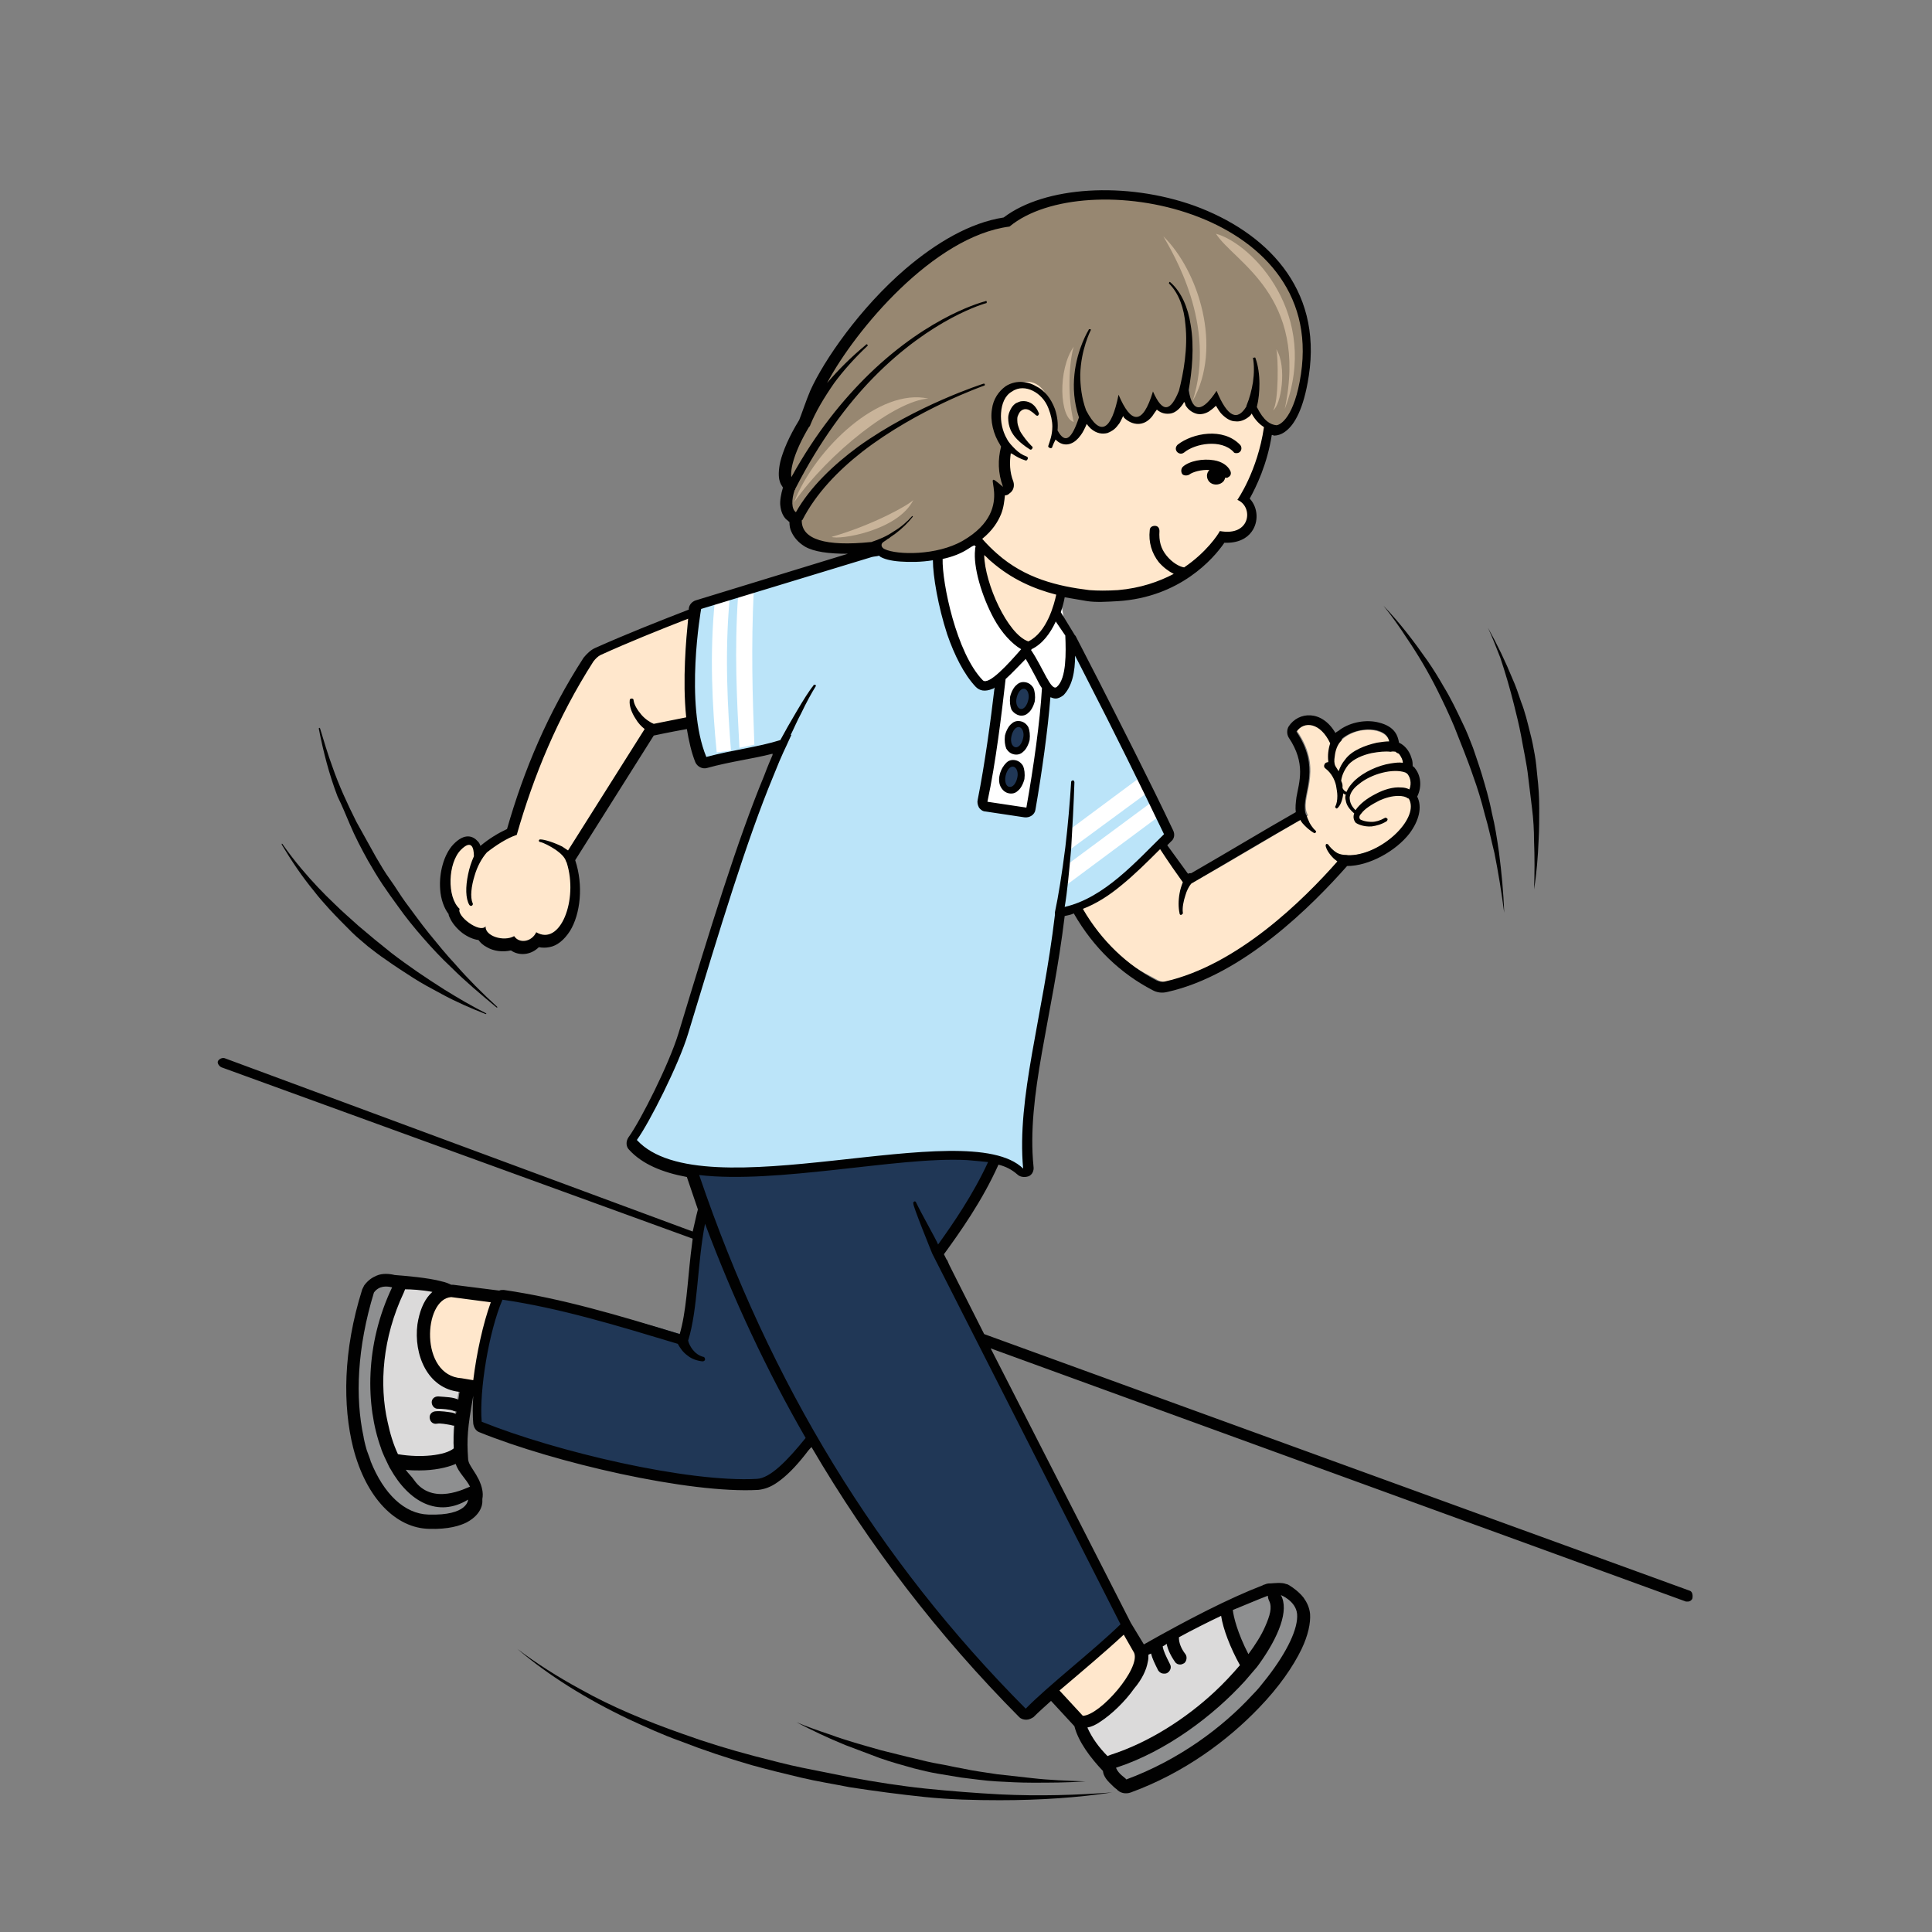 <?xml version="1.0" encoding="utf-8"?>
<!-- Generator: Adobe Illustrator 23.0.6, SVG Export Plug-In . SVG Version: 6.00 Build 0)  -->
<svg version="1.1" id="Layer_1" xmlns="http://www.w3.org/2000/svg" xmlns:xlink="http://www.w3.org/1999/xlink" x="0px" y="0px"
	 viewBox="0 0 297.6 297.6" style="enable-background:new 0 0 297.6 297.6;" xml:space="preserve">
<rect x="0" y="0" width="297.6" height="297.6" fill="#808080" stroke="none"/>
<style type="text/css">
	.st0{fill-rule:evenodd;clip-rule:evenodd;fill:#BBE4F9;}
	.st1{fill-rule:evenodd;clip-rule:evenodd;fill:#DBDADA;}
	.st2{fill-rule:evenodd;clip-rule:evenodd;fill:#203756;}
	.st3{fill-rule:evenodd;clip-rule:evenodd;fill:#978771;}
	.st4{fill-rule:evenodd;clip-rule:evenodd;fill:#FFFFFF;}
	.st5{fill-rule:evenodd;clip-rule:evenodd;fill:#8E8F90;}
	.st6{fill-rule:evenodd;clip-rule:evenodd;fill:#FFE7CC;}
	.st7{fill-rule:evenodd;clip-rule:evenodd;fill:#C9B49A;}
	.st8{fill-rule:evenodd;clip-rule:evenodd;fill:#010101;}
</style>
<g>
	<path class="st0" d="M120.7,114.3c-3.6,1.1-7.6,1.8-12.5,3.1c-3.4-8.2-1-24.3-1-24.3l27.4-8.7c4.9,2.7,12.2,0.4,12.2,0.4
		s0.2,0.6,4.2,1.4c0,0,1.6,12.5,7.5,13.1c2.1,0.2,4.1-5.1,4.1-5.1s4.1,6.8,6.1,10.8c3.2,6.2,7.9,15.9,11.4,23.2
		c-4.7,4.5-10,11.2-16.8,11.9c-1.9,16.5-6.3,29.4-5.2,40.6c-8.8-8.3-50.9,6.4-61.1-4.7c1.9-2.6,6.8-12.9,8.2-17.6
		c5-16.5,9-29.4,13.1-39.3C120.1,115.2,119.5,117,120.7,114.3z"/>
	<path class="st1" d="M71.3,210.9c-1.6,8.1-1.6,9.3-1.3,12.8c0.2,2.7,4.5,5.7,2.9,8.3c-1.7,2.8-11.1,5.1-15.3-3.4
		c-1.7-3.5-3.8-13.2-3.4-21.2c0.2-5.3,3.3-10.2,3.3-10.2s9.8-0.3,11.7,1.8L71.3,210.9z"/>
	<path class="st1" d="M175.9,254.3c7.3-4.2,14.7-8,20.3-10.1c3.4,0.4,5.8,3.7,3.6,8.6c-2.2,5-8.4,12.1-19.9,19.3
		c-0.4,0.2-2.7,1.5-3.1,1.7c-0.7,0.3-4.1,1.3-4.7,0.8c-2.4-2.1-5.4-6.5-5.7-9.4c0,0,3.7-0.7,7.4-5.2
		C174.9,258.9,176,254.3,175.9,254.3L175.9,254.3z"/>
	<path class="st2" d="M173.4,250.3L144.6,193c2.8-3.9,5.7-7.7,8.7-14.8c0,0-5.1-0.6-11.9-0.1c-9.2,0.7-21.4,2.5-27.9,2.5
		c-1.8,0-7-0.8-7-0.8c1.1,3.4,0.7,2.6,1.9,5.9c-2,7-1.2,14.6-3.3,19.9c-9.8-3-18.7-5.1-28-6.4c-2.1,4.9-4.1,15.5-3.7,20.3
		c11.4,4.6,32.1,10.1,43.2,9c2.2-0.2,6.3-3.1,8.6-7.2c9,15.8,20,29.9,32.9,42.9C161.5,260.8,169.3,254.3,173.4,250.3L173.4,250.3z"
		/>
	<path class="st3" d="M155.2,34c-12.6,1.6-26.2,18.9-29.4,26.4c-0.7,1.5-2.3,5.4-2.3,5.4c-3.8,5.9-2.9,9.1-1.4,8.7
		c-1.1,2.4-1.4,5.6,0.8,5.2c-1.2,4.3,5.2,5.2,12.4,3.8c-1.2,2.9,8.2,3.5,14.2,0c9-5.3,1.7-9.5,5.9-7.7c-0.9-2.5-1-5.1-0.2-7.3
		c-0.7-1.2-1.7-3.2-1.7-4.6c0-1.7,1.3-3.8,2.8-4.3l0.2,0.1l0.7-0.3l0.8-0.1l0.8,0.1c0.1,0,0.2,0.1,0.4,0.2c0.1,0,0.2,0.1,0.4,0.2
		h0.1c0.1,0,0.1,0.1,0.2,0.2c0.1,0,0.3,0.1,0.4,0.2c0.4,0.3,0.8,0.6,1.1,1.1c0.1,0.1,0.1,0.2,0.1,0.3c0.9,1.1,0.7,3.1,0.8,4.5
		c1.5,4,3.6,3.1,5-2.4c2.5,5.5,5.1,3.4,5.4-1.5c1.9,4.5,4.2,4.2,5.3-0.3c2,3.6,3.3,2.6,5.1-3.8c0.1,7.5,2.5,6.7,4.7,3.3
		c2,4.9,4,4.5,5.6,0.4c0.5,3.5,1.5,4.5,3.4,4.7c0.6,0.1,3.8-1.6,4.7-8.2C204.9,31,166.8,24.4,155.2,34L155.2,34z"/>
	<path class="st4" d="M164.1,97.75c-0.2-3.2-0.9-6-0.9-6s-0.4-3.7-6.2-7.7c-3.3-2.3-11.2,1-11.2,1c-1.7-1.8-0.37,15.12,4.83,20.32
		c0.5,0.5,2.08,0.48,3.58-1.12c-0.5,5.3-1.67,12.77-3.07,19.67l7.44,1.02c1.3-7.4,2.41-14.52,2.51-19.72c1,1.8,1.1,1.22,1.7,0.72
		C164.3,104.55,164.3,100.35,164.1,97.75L164.1,97.75z"/>
	<path class="st4" d="M116.1,91.1l-2.4,0.6c-0.6,8.5-0.2,16,0.2,23.5l2.3-0.5C115.9,107,115.7,99.5,116.1,91.1z"/>
	<path class="st4" d="M175.4,119.9l-10.5,7.8l-0.4,3.4l12.1-8.9L175.4,119.9z"/>
	<path class="st4" d="M112.4,92.2l-2.3,0.5c-0.8,8-0.4,16.1,0.3,23.2l2.2-0.3C112.1,109.5,111.6,100.6,112.4,92.2z"/>
	<path class="st4" d="M177.2,123.7l-13.1,9.7l-0.2,3.2l14.4-10.7L177.2,123.7z"/>
	<path class="st5" d="M195.6,244.2c-1.6,0.6-5.4,2.1-7.1,3.2c-0.3-0.2,0,3.6,3.2,8.7l-0.8,1.8c-4.9,5.9-12.1,11.5-20.5,14.2
		c0.4,1,2.9,3,3.1,3.3c9.1-3.4,17.2-10.2,21.8-15.7C201.6,254.7,202.3,243.6,195.6,244.2L195.6,244.2z"/>
	<path class="st5" d="M70.2,224.1c-1.9,1.8-6.3,2.5-10,0.6c-2.8-6.7-3-17.7,1.5-27.1c-0.8-0.2-4.2-1.6-5.4,1.5
		c-5.9,19,0.8,35.1,9,35.4c3.3,0.6,7.2-1.7,7.7-2.7C74,229.6,72.1,227,70.2,224.1z"/>
	<path class="st2" d="M157.87,105.61c-0.7-0.13-1.54,0.65-1.69,1.81c-0.14,1.17,0.14,2.07,0.84,2.2c0.7,0.13,1.54-0.65,1.69-1.81
		C158.99,106.78,158.57,105.74,157.87,105.61z"/>
	<path class="st2" d="M156.23,117.75c-0.73-0.13-1.61,0.66-1.75,1.85c-0.15,1.19,0.15,2.11,0.88,2.24s1.61-0.66,1.75-1.85
		C157.39,118.94,156.96,117.88,156.23,117.75z"/>
	<path class="st2" d="M157.25,111.57c-0.76-0.13-1.68,0.64-1.83,1.78c-0.15,1.15,0.15,2.04,0.92,2.17s1.68-0.64,1.83-1.78
		C158.32,112.59,158.01,111.7,157.25,111.57z"/>
	<path class="st6" d="M69.5,213l4,0.9c0,0,0.9-6.4,1.4-8.2c0.3-1.4,1.7-5.5,1.7-5.5l-7.7-1.5C64.6,199,63,212.6,69.5,213z"/>
	<path class="st6" d="M173.2,250.2l-11.5,10.4l5,4.7c3.8,0.2,10.2-8.3,9.2-10.7L173.2,250.2z"/>
	<path class="st6" d="M106.9,94.4c-8.3,2.7-7.5,2.7-15,6.1c-0.5,0.2-1.3,0.9-1.6,1.3c-5.5,8.6-9,17.1-11.6,26.2
		c-2.3,0.8-3.7,2.6-5.4,4.4c0.3-1.7-1.1-4-3.1-1.9c-2,2-2.2,7.8-0.2,9.6c-0.5,1.1,3.5,4.6,4.5,3.5c-0.1,1.5,3.1,2.3,4.6,1.4
		c0.8,1.2,3.3,0.9,4-0.6c3.9,2.3,7.4-6.5,4.9-12.3l12.6-19.9l5.9-1.3c0,0-0.5-6.4-0.5-8.5C106.1,100.4,106.9,94.4,106.9,94.4
		L106.9,94.4z"/>
	<path class="st6" d="M215.8,118.7c0.9-1-0.2-3.4-1.8-3.2c0.3-1.6-0.4-2.5-1.9-2.9c-2.6-0.7-6.1,0.8-6.6,3.4
		c-1.2-4.7-4.4-5.4-5.7-3.4c4.4,6.4,0.1,10.4,1.7,13c-5.7,3.3-11.3,6.7-18,10.5c-0.4,0.2-0.3-0.6-0.5-1c-1.4-2-4-5.3-4-5.3l-6.5,6.1
		l-6.1,3.3c3,6.7,6.6,9,12,11.8c0.4,0.2,0.9,0.3,1.3,0.2c11.8-2.6,22.5-13.8,27.4-19.5c5.2,0.7,12.6-6,9.7-9.2
		C218,120.9,217.2,118.8,215.8,118.7L215.8,118.7z"/>
	<path class="st6" d="M172.1,91.9c11-1.5,15.8-8.1,16.3-9.1c4.8,0.9,6-4.7,3.4-5.7c0,0,2.3-4,3.6-10.8c0.1-0.5-0.7-0.9-1.3-1.6
		c-0.7-0.7-1.2-1.7-1.2-1.7l-3,1.5l-2.6-2.9c0,0-1.7,2.6-2.9,2c-0.8-0.4-1.8-2.2-1.8-3.6c0-1.1-1.7,3.2-2.6,3.6
		c-0.8,0.3-2.1-3-2.4-2c-2.2,7.3-5.1,1-5.1,1s-0.1,3.5-2.1,3.9c-1.8,0.4-3.3-1.7-3.3-1.7s-1.5,3.2-2.6,3.3c-1.9,0.3-1.9-1.3-1.9-1.3
		s-0.3-11.7-7.6-6.8c-3.6,2.4-0.1,8.8-0.1,8.8s-0.4,2.7-0.3,3.6c0.1,0.7,0.8,2.9,0.8,2.9l-1.5-0.1c0,0,0.4,1.3-0.7,4.1
		c-0.7,1.8-2.7,3.6-2.7,3.6c0.1,9.2,4.5,15.5,7.9,16.6c3.5-1.8,5.1-8.4,5.1-8.4S167.9,92.5,172.1,91.9L172.1,91.9z"/>
	<g>
		<path class="st7" d="M187.3,36c2.8,4.4,14.3,9.5,10.6,27C203.4,48.6,193,37.6,187.3,36z"/>
		<path class="st7" d="M122.3,77.4c5.4-7.7,15.6-15.7,20.7-16C135.5,59.7,125.6,69,122.3,77.4z"/>
		<path class="st7" d="M196.1,63.2c1.2-0.7,2.2-6.7,0.5-9.4C196.9,54.9,197,61.9,196.1,63.2z"/>
		<path class="st7" d="M165.4,65c-1.2-4.7-0.5-10.2,0-11.6C162.9,56.9,163.2,64.4,165.4,65z"/>
		<path class="st7" d="M183.7,61.8c4.7-8.3,0.9-20.1-4.5-25.4C180.6,38.9,187.5,50,183.7,61.8z"/>
		<path class="st7" d="M140.7,77c-0.6,0.7-6,3.8-12.6,5.7C129.2,83.2,138.3,81.8,140.7,77z"/>
	</g>
	<g>
		<path class="st8" d="M53.9,127c0.8,1.9,1.8,3.8,2.8,5.6c0.7,1.2,1.4,2.4,2.2,3.6s1.6,2.3,2.4,3.4c1.2,1.7,2.5,3.3,3.9,4.9
			s2.8,3.1,4.3,4.5c2.2,2.2,4.6,4.2,7,6.2h0.1v-0.1c-2.3-2.1-4.5-4.3-6.5-6.6c-1.4-1.5-2.7-3.1-4-4.7s-2.5-3.3-3.7-4.9
			c-0.8-1.1-1.5-2.3-2.3-3.4s-1.5-2.3-2.2-3.5c-1-1.8-2-3.6-3-5.4c-1.4-2.8-2.7-5.6-3.7-8.5c-0.7-1.9-1.3-3.9-1.9-5.9l-0.1-0.1
			l-0.1,0.1c0.7,3.6,1.6,7.1,2.9,10.5C52.7,124.1,53.3,125.6,53.9,127z"/>
		<path class="st8" d="M50.7,140c1.1,1.2,2.3,2.4,3.5,3.6c0.8,0.8,1.7,1.5,2.5,2.2c0.9,0.7,1.8,1.4,2.7,2c1.4,1,2.8,1.9,4.2,2.8
			c1.4,0.9,2.9,1.7,4.4,2.5c2.2,1.2,4.5,2.2,6.8,3.1h0.1v-0.1c-2.2-1.1-4.4-2.4-6.5-3.7c-1.4-0.9-2.8-1.8-4.1-2.7s-2.7-1.9-4-2.9
			c-0.9-0.7-1.7-1.4-2.6-2.1c-0.8-0.7-1.7-1.4-2.5-2.1c-1.2-1.1-2.5-2.2-3.6-3.3c-1.8-1.7-3.5-3.5-5.1-5.4c-1.1-1.3-2.1-2.6-3-3.9
			c0,0-0.1-0.1-0.1,0v0.1c1.5,2.5,3.1,4.9,5,7.2C49,138.1,49.8,139,50.7,140L50.7,140z"/>
		<path class="st8" d="M221.4,106.3c0.9,1.8,1.8,3.7,2.6,5.6c0.5,1.3,1,2.5,1.5,3.8s1,2.6,1.4,3.8c0.7,1.9,1.3,3.9,1.8,5.9
			c0.6,2,1,4,1.5,6c0.6,3,1.1,6.1,1.5,9.2c-0.1-3.1-0.4-6.2-0.8-9.3c-0.3-2.1-0.6-4.1-1.1-6.1c-0.4-2.1-1-4.1-1.6-6.1
			c-0.4-1.3-0.9-2.7-1.3-3.9c-0.5-1.3-1-2.6-1.6-3.8c-0.9-1.9-1.8-3.8-2.9-5.6c-0.8-1.4-1.6-2.7-2.5-4c-2.1-3-4.3-5.9-6.8-8.5
			c1.3,1.6,2.5,3.3,3.6,5C218.4,100.8,220,103.5,221.4,106.3L221.4,106.3z"/>
		<path class="st8" d="M233.2,108.5c0.4,1.6,0.8,3.2,1.1,4.8c0.2,1.1,0.4,2.2,0.6,3.2c0.2,1.1,0.4,2.2,0.5,3.2
			c0.2,1.6,0.4,3.3,0.6,4.9s0.3,3.3,0.3,4.9c0.1,2.5,0.1,5,0,7.5c0.4-2.5,0.6-5,0.7-7.5c0.1-1.7,0.1-3.3,0.1-5s-0.1-3.3-0.3-5
			c-0.1-1.1-0.2-2.2-0.4-3.3s-0.4-2.2-0.7-3.3c-0.4-1.6-0.8-3.3-1.4-4.8c-0.4-1.2-0.8-2.4-1.3-3.5c-1.1-2.7-2.4-5.4-3.8-7.9
			c0.7,1.5,1.3,3.1,1.9,4.6C231.9,103.7,232.6,106.1,233.2,108.5L233.2,108.5z"/>
		<path class="st8" d="M135.5,270.8c1.7,0.6,3.5,1.1,5.3,1.6c1.2,0.3,2.4,0.6,3.6,0.8l3.6,0.6c1.8,0.2,3.6,0.5,5.5,0.6
			c1.8,0.1,3.6,0.2,5.5,0.2c2.6,0,5.4,0,8.2-0.2c-2.9-0.1-5.6-0.2-8.2-0.5c-1.9-0.2-3.7-0.4-5.4-0.6c-1.9-0.3-3.6-0.5-5.4-0.9
			c-1.2-0.2-2.4-0.5-3.6-0.7s-2.4-0.5-3.6-0.8c-1.8-0.4-3.6-0.9-5.3-1.3c-2.8-0.8-5.4-1.5-7.8-2.4c-1.8-0.6-3.5-1.2-5.2-1.9
			c2.3,1.2,4.8,2.4,7.5,3.5C132,269.5,133.7,270.1,135.5,270.8L135.5,270.8z"/>
		<path class="st8" d="M154,276.4c-3.7-0.2-7.6-0.5-11.5-0.9c-3.8-0.4-7.6-1-11.4-1.7c-2.5-0.5-5-1-7.5-1.5s-5-1.2-7.4-1.8
			c-3.8-1-7.4-2.1-11-3.4c-5.7-2-11-4.2-15.8-6.9c-3.5-1.9-6.8-4-9.7-6.2c4.8,4.1,10.6,7.7,17.1,10.8c2.6,1.2,5.2,2.4,8,3.4
			c3.6,1.4,7.2,2.6,11,3.7c2.5,0.7,5,1.3,7.5,1.9s5.1,1,7.6,1.5c3.9,0.6,7.7,1.1,11.5,1.5c3.9,0.4,7.8,0.5,11.6,0.5
			c6.2,0,12.1-0.4,17.3-1.2C166,276.5,160.2,276.7,154,276.4L154,276.4z"/>
		<path class="st8" d="M260.2,245l-108.6-39.5c-3.2-6.3-5.4-10.7-5.4-10.7c-0.1-0.2-0.2-0.5-0.3-0.7l-0.1-0.1l-0.4-0.8
			c2.4-3.3,5.9-8.2,8.4-13.8c1.2,0.3,2.1,0.8,2.9,1.5c0.4,0.4,1.1,0.5,1.7,0.3s0.9-0.9,0.8-1.5c-1.1-10.9,2.9-22.8,4.8-38.6
			c0.5-0.1,1-0.2,1.4-0.4c3.1,5.4,7.3,9.3,12.1,11.8c0.7,0.4,1.5,0.5,2.3,0.3c11.7-2.6,22.4-13.4,27.7-19.4c3.4,0,7.5-2.3,9.6-5
			c1.5-2,2-4.1,1.2-5.7c0.8-1.6,0.5-3.3-0.3-4.3c-0.1-0.2-0.3-0.3-0.4-0.4c0-0.4,0-0.8-0.2-1.3c-0.3-1-1-1.9-1.9-2.3
			c-0.1-0.6-0.3-1.2-0.6-1.6c-0.5-0.7-1.3-1.2-2.5-1.5c-1.9-0.5-4.3-0.1-6,1.1c-0.2,0.2-0.5,0.3-0.7,0.5c-2.1-3.6-5.7-3.3-7.2-1
			c-0.3,0.5-0.3,1.2,0,1.7c2.7,4,1.6,6.9,1.2,9.2c-0.1,0.8-0.2,1.6-0.1,2.3c-5.1,2.9-10.2,6-16.1,9.4c-0.2,0-0.4,0-0.5,0.1l-3.2-4.4
			c0.2-0.2,0.4-0.4,0.6-0.6c0.5-0.4,0.6-1.1,0.3-1.7c-3.5-7.4-8.3-16.8-11.5-23.1c-2.1-4.1-3.5-6.8-3.5-6.8s0-0.1-0.1-0.1l-2.2-3.6
			c0.3-0.9,0.5-1.7,0.6-2.3c1.2,0.2,2.4,0.4,3.5,0.6c1.4,0.2,2.9,0.1,4.7,0c9.5-0.6,14.7-6.5,16.4-9c2.1,0.1,3.5-0.7,4.2-1.7
			c1.1-1.5,1-3.7-0.3-5.1c1-1.8,2.7-5.3,3.4-9.8c0.1,0,0.2,0,0.3,0.1c0.4,0,1.2-0.1,2-0.8c1.1-0.9,2.6-3.1,3.4-8.4
			c2.1-13.6-6.7-22.2-17.6-26.2c-10.6-3.8-23.1-3-29.4,1.8c-5.2,0.8-10.4,3.9-15.1,7.9c-7,6-12.6,14.1-14.7,18.8
			c-0.6,1.4-1.4,3.8-1.7,4.5c-1.6,2.6-2.5,4.8-2.9,6.4c-0.3,1.3-0.3,2.4-0.1,3c0.1,0.4,0.3,0.7,0.5,1c-0.3,1-0.5,2.1-0.4,2.8
			c0.1,0.9,0.4,1.6,0.9,2.1c0.2,0.1,0.3,0.3,0.5,0.4c0,0.6,0.1,1.1,0.3,1.5c0.4,0.9,1.1,1.7,2.1,2.3c1.4,0.8,3.6,1.1,6.6,1.1
			l-23.5,7.2c-0.5,0.2-0.9,0.6-1,1.2v0.2c-4.9,1.9-9.7,3.8-14.4,5.9c-0.7,0.3-1.3,0.9-1.8,1.5c-5.5,8.5-9.2,17.3-11.8,26.4
			c-1.3,0.6-2.8,1.5-4.1,2.6c-0.1-0.3-0.2-0.5-0.4-0.7c-0.7-0.8-2-1.4-3.8,0.5c-1.4,1.5-2.2,4.3-2,6.9c0.1,1.5,0.6,2.9,1.3,3.8
			c0,0.2,0.1,0.4,0.2,0.6c0.3,0.7,1,1.6,1.9,2.3c0.8,0.6,1.7,1,2.5,1.1c0.3,0.4,0.7,0.8,1.3,1.1c1,0.6,2.4,0.8,3.7,0.5
			c1.3,0.9,3.1,0.7,4.3-0.5c0.5,0.1,1.1,0.1,1.6,0c1.2-0.2,2.3-1.1,3.2-2.5c1.6-2.6,2.1-7,0.8-10.9l12.1-19.2c0,0,2.3-0.5,5.1-1
			c0.3,1.8,0.7,3.6,1.3,5.1c0.3,0.7,1.1,1.1,1.8,0.9c3.6-1,7-1.4,10.1-2.2v0.1v0.1c-0.3,0.7-0.7,1.6-1.3,3.2
			c-4.1,9.9-8.2,23.2-13.2,39.7c-1.4,4.6-5.8,13.4-7.7,16c-0.4,0.6-0.4,1.4,0.1,1.9c2,2.2,5.1,3.5,8.9,4.2c0.6,1.7,1.1,3.3,1.7,5
			c-0.3,1.1-0.5,2.2-0.8,3.4L34.6,163c-0.4-0.1-0.8,0.1-1,0.4s0.1,0.8,0.5,1l72.6,26.4c-0.1,0.8-0.2,1.6-0.3,2.4
			c-0.5,4.4-0.7,8.9-1.7,12.3c-9.4-2.9-18.2-5.5-27.1-6.8c-0.3,0-0.5,0-0.7,0.1l-7.1-0.9c-0.1,0-0.2,0-0.3,0
			c-0.4-0.2-0.9-0.4-1.4-0.5c-2.1-0.6-6-0.9-7.3-1c-0.8-0.2-1.9-0.3-2.8,0.1c-0.7,0.3-1.3,0.7-1.9,1.5c-0.1,0.2-0.2,0.4-0.3,0.6
			c-3,9.5-3,18-1.4,24.4c2,7.8,6.6,12.4,11.7,12.5c3,0.1,4.8-0.5,5.8-1c2.6-1.4,2.4-3.3,2.4-3.3c0-0.1,0-0.2,0-0.3
			c0.2-1-0.1-2-0.5-2.9c-0.3-0.6-0.6-1.1-1-1.7c-0.3-0.5-0.7-1-0.7-1.7c-0.2-2.9-0.1-4.6,0.8-9.6c-0.1,1.6-0.1,3.1,0,4.3
			c0.1,0.6,0.4,1.1,0.9,1.3c11.6,4.7,32.3,9.5,43,8.9c0.9-0.1,1.9-0.4,3-1.2c1.3-0.9,2.7-2.3,4.2-4.2c0.3-0.4,0.6-0.8,1-1.2
			c8.9,15.2,19.5,29,32,41.6c0.3,0.3,0.7,0.4,1.1,0.4s0.8-0.2,1.1-0.4c0.8-0.8,1.7-1.6,2.7-2.5l3.6,3.9c0.6,2.4,2.5,4.9,4.4,6.9
			c0,0.2,0.1,0.4,0.1,0.5c0.2,0.5,0.5,0.9,0.9,1.3s0.9,0.9,1.1,1c0.5,0.6,1.4,0.8,2.2,0.5c8.2-3,14.9-8,19.7-13
			c3.1-3.2,5.3-6.4,6.6-9.1c1-2.1,1.4-4,1.3-5.4c-0.1-1-0.5-1.8-1-2.5c-0.7-0.9-1.7-1.6-2.2-1.9c-0.3-0.2-0.5-0.2-0.5-0.2
			c-0.6-0.3-2.2-0.1-2.3-0.1c-0.3,0-0.5,0-0.8,0.1c-0.2,0.1-0.4,0.1-0.5,0.2c-5.2,2-11.6,5.3-18.3,9.1l-2-3.3
			c0,0-13.3-26.1-21.6-42.3l107.1,39h0.3c0.3,0,0.6-0.2,0.7-0.5C260.8,245.5,260.6,245.1,260.2,245L260.2,245z M105.7,110.5l-5,1
			c-0.5-0.2-1.3-0.7-1.9-1.4s-1.1-1.5-1.2-2.2c0-0.2-0.1-0.3-0.3-0.3s-0.3,0.1-0.3,0.3c-0.1,0.8,0.3,1.9,0.9,2.8
			c0.4,0.7,0.9,1.2,1.4,1.6L87.5,131c-0.3-0.2-0.6-0.4-0.9-0.6c-1.2-0.6-2.7-1.1-3.4-1.1c-0.1,0-0.2,0.1-0.2,0.2s0.1,0.2,0.2,0.2
			c0.5,0.1,1.5,0.6,2.4,1.2c0.7,0.5,1.4,1.1,1.6,1.8c0,0.1,0.1,0.1,0.1,0.2c1.8,5.7-1,12.9-4.7,10.7c-0.7,1.5-2.6,1.8-3.4,0.6
			c-1.6,0.9-4.5,0-4.4-1.5c-0.9,1.1-4.5-1.6-4-2.7c-2-1.8-1.8-7.1,0.2-9.1c1.6-1.6,2-0.4,2,1c-0.4,0.9-0.7,1.8-0.9,2.8
			c-0.4,1.9-0.4,3.7,0.2,4.7c0.1,0.1,0.2,0.2,0.4,0.1c0.1-0.1,0.2-0.2,0.1-0.4c-0.4-0.9-0.2-2.6,0.3-4.2c0.4-1.4,1.1-2.7,1.9-3.6
			c1.4-1.1,3.1-2.2,4.6-2.7c2.6-9.1,6.3-18.1,11.8-26.7c0.3-0.4,0.7-0.8,1.1-1c4.4-2,8.9-3.8,13.5-5.6
			C105.7,98.4,105.1,104.7,105.7,110.5L105.7,110.5z M216.7,119.1c0.5,0.5,0.8,1.5,0.4,2.5c-0.4-0.2-0.8-0.3-1.3-0.3
			c-1.2-0.1-2.6,0.3-3.9,1c-1.4,0.7-2.5,1.6-3.1,2.5c-0.7-0.7-0.9-1.3-0.9-2c0.1-0.7,0.6-1.4,1.4-2c1.9-1.6,5.3-2.5,7.2-1.8
			C216.6,119.1,216.6,119.1,216.7,119.1L216.7,119.1z M215,115.8c0.1,0.2,0.3,0.2,0.5,0.3c0.3,0.4,0.6,0.9,0.6,1.4
			c-0.6-0.1-1.2,0-1.9,0.1c-1.9,0.3-4.1,1.3-5.5,2.6c-0.6,0.6-1,1.1-1.3,1.8c-0.1-0.1-0.2-0.1-0.3-0.2s-0.2-0.2-0.3-0.4
			c0-0.1,0-0.3,0-0.4c0-0.2-0.1-0.5-0.2-0.7v-0.1c0.1-0.7,0.4-1.5,1.1-2.4c0.8-0.9,2.2-1.5,3.6-1.8c1.1-0.2,2.1-0.3,2.9-0.2
			C214.6,115.7,214.9,115.8,215,115.8L215,115.8z M205.6,116.5c0.1-0.9,0.4-1.8,1-2.4c0.1-0.1,0.1-0.2,0.1-0.3
			c1.4-1.2,3.6-1.7,5.4-1.3c1.1,0.3,1.7,0.8,1.9,1.7c-0.6,0-1.2,0.1-1.9,0.2c-1.8,0.4-3.9,1.2-4.9,2.6c-0.5,0.6-0.8,1.2-1,1.8
			c-0.2-0.3-0.3-0.5-0.5-0.8C205.5,117.6,205.5,117.1,205.6,116.5L205.6,116.5z M182.2,135.9c-0.2,0.5-0.4,1.1-0.5,1.7
			c-0.2,1.1-0.2,2.2,0,3.1c0,0.2,0.2,0.3,0.3,0.2s0.3-0.2,0.2-0.3c-0.1-0.8,0.1-1.8,0.4-2.7c0.2-0.7,0.5-1.3,0.9-1.8
			c6.2-3.6,11.5-6.8,16.8-9.8c0.2,0.4,0.5,0.7,0.7,0.9c0.8,0.8,1.4,1.1,1.4,1.1c0.1,0.1,0.2,0,0.3-0.1s0-0.2-0.1-0.3
			c0,0-0.4-0.3-0.9-1.2c-0.1-0.3-0.3-0.6-0.4-1s0-0.1-0.1-0.1c-0.1-0.3-0.2-0.6-0.2-1c0,0,0,0,0-0.1c-0.2-2.6,2.4-6.3-1.3-11.8
			c1.2-1.7,3.7-1.4,5.2,1.8c-0.3,0.9-0.4,1.9-0.3,2.7v0.2c-0.2,0-0.4,0.1-0.5,0.2c-0.2,0.3-0.2,0.6,0.1,0.8c0.9,0.7,1.4,1.7,1.6,2.6
			c0.1,0.6,0.2,1.1,0.2,1.6c0,0.7-0.1,1.2-0.3,1.6c-0.1,0.1,0,0.2,0.1,0.3s0.2,0,0.3-0.1c0.4-0.4,0.7-1.2,0.8-2.1v-0.1
			c0.1,0.1,0.3,0.2,0.4,0.2c-0.1,0.3-0.1,0.6,0,0.9c0.1,0.7,0.5,1.3,1.3,2c-0.2,0.5-0.1,1,0.2,1.4c0.2,0.2,1.2,0.7,2.5,0.6
			c0.7-0.1,1.5-0.3,2.3-0.8c0.1-0.1,0.2-0.3,0.1-0.4s-0.3-0.2-0.4-0.1c-0.7,0.4-1.4,0.6-2,0.6c-1,0-1.7-0.3-1.8-0.4
			c-0.2-0.3-0.1-0.6,0.2-0.9c0.5-0.7,1.6-1.4,2.8-2c0.9-0.4,1.9-0.7,2.9-0.7c0.6,0,1.1,0.1,1.5,0.4h0.1c1.7,2.9-3.7,8.2-8.5,8.7
			c-0.2,0-0.7,0.1-1.1,0c-0.5,0-1-0.1-1.4-0.3c-0.7-0.4-1.2-1-1.4-1.3c-0.1-0.1-0.2-0.1-0.3-0.1c-0.1,0.1-0.1,0.2-0.1,0.3
			c0.1,0.5,0.5,1.2,1.2,1.9c0.2,0.2,0.4,0.3,0.6,0.5c-5.2,5.9-15.4,16-26.6,18.5c-0.4,0.1-0.9,0-1.3-0.2c-4.4-2.3-8.4-6-11.3-11
			c2.1-0.8,4.1-2.1,5.9-3.6c2.1-1.7,4.1-3.7,6-5.6C180,132.8,181.4,134.8,182.2,135.9L182.2,135.9z M164.1,97.9
			c0.1,2.6,0.2,6.6-1.3,7.9c-0.9,0.8-2.1-2.9-4-5.7c0.1,0,0.1,0,0.1-0.1c1.7-0.8,2.9-2.5,3.7-4.2v-0.1L164.1,97.9z M153.1,95.3
			c1.2,2.2,2.8,3.9,4.2,4.7c-2,2.3-5,5.6-5.9,4.8c-4.1-4.2-6.3-15.1-6.2-18.7c1.4-0.3,2.8-0.8,4-1.6c0.3-0.2,0.6-0.4,0.9-0.5
			l0.2,0.2c-0.1,0.2-0.1,0.3-0.1,0.5C149.9,87.3,151.2,91.8,153.1,95.3L153.1,95.3z M151.6,85.5c0.4,0.3,0.7,0.7,1.1,1
			c3.1,2.7,6.5,4.2,10,5.1c-0.3,1.4-1.4,5.8-4.3,7.2C155.2,97.7,151.7,89.9,151.6,85.5z M154.9,104.6c1-0.9,2.1-2.1,3.1-3.1
			c0.6,1,1.1,2,1.6,2.9c0.3,0.6,0.6,1.2,0.9,1.6c-0.3,5.2-1.3,12.2-2.4,18.4l-6-0.9C153.4,117.4,154.3,109.9,154.9,104.6
			L154.9,104.6z M190.6,77c2.5,1,2.1,5.7-2.7,4.8c-0.3,0.6-2.1,3.3-5.5,5.6c-0.7-0.1-1.8-0.7-2.7-1.8s-1.2-2.3-1.1-3.8
			c0-0.4-0.2-0.8-0.7-0.8c-0.4,0-0.8,0.2-0.8,0.7c-0.2,1.8,0.3,3.5,1.4,4.9c0.7,0.8,1.5,1.4,2.3,1.8c-2.3,1.2-5.1,2.2-8.6,2.5
			c-1.7,0.1-3.1,0.1-4.4,0c-4.9-0.6-9.9-1.8-14.2-5.6c-0.8-0.7-1.6-1.5-2.3-2.3c1.6-1.3,2.4-2.6,2.9-3.8c0.4-1,0.5-2,0.6-2.9
			c0.3,0,0.5-0.1,0.7-0.3c0.6-0.4,0.8-1.1,0.6-1.8c-0.6-1.5-0.6-3-0.4-4.4c0.1,0.1,0.1,0.1,0.2,0.1c0.6,0.4,1.3,0.8,2,1
			c0.2,0.1,0.3,0,0.4-0.2s0-0.3-0.2-0.4c-0.6-0.2-1.2-0.6-1.7-1.1s-1-1-1.3-1.6c-0.7-1.2-1-2.7-0.9-4c0.1-1.4,0.6-2.7,1.7-3.3
			c1-0.7,2.2-0.6,3.2-0.1s1.9,1.4,2.4,2.7c0.4,1,0.6,2,0.6,2.8c0,1.3-0.4,2.3-0.6,2.9c-0.1,0.2,0,0.3,0.2,0.4s0.4,0,0.4-0.2
			c0.1-0.3,0.3-0.7,0.5-1.1c0.1,0.1,0.2,0.2,0.2,0.2c0.7,0.6,1.5,0.7,2.2,0.4c0.5-0.2,1-0.6,1.5-1.3c0.3-0.4,0.6-1,0.9-1.7
			c0.2,0.3,0.4,0.5,0.6,0.7c0.9,0.8,1.8,0.9,2.6,0.7c0.5-0.2,1.1-0.5,1.6-1.2c0.3-0.3,0.5-0.8,0.8-1.4c0.1,0.1,0.1,0.1,0.1,0.2
			c0.7,0.7,1.5,1,2.2,1s1.5-0.3,2.2-1.2c0.2-0.3,0.4-0.6,0.7-1c0.7,0.6,1.4,0.7,2.1,0.6c0.6-0.1,1.2-0.5,1.8-1.3
			c0.1-0.1,0.2-0.3,0.3-0.5c0.1,0.2,0.2,0.3,0.2,0.5c0.4,0.7,1,1.1,1.6,1.3s1.3,0.1,2-0.3c0.3-0.2,0.7-0.5,1.1-0.9
			c0.3,0.5,0.6,1,0.9,1.3c0.7,0.7,1.4,1.1,2.1,1.1c0.7,0.1,1.5-0.2,2.2-0.8c0.1-0.1,0.2-0.2,0.3-0.4c0.6,1.1,1.3,1.7,1.9,2.1
			C193.7,72.6,190.6,77,190.6,77L190.6,77z M123.5,80.2c0-0.1,0.1-0.1,0.1-0.1c2.1-4.1,5.5-7.6,9.2-10.5
			c8.5-6.6,18.8-10.2,18.8-10.2c0.1,0,0.1-0.1,0.1-0.2s-0.1-0.1-0.2-0.1c0,0-10.4,3.3-19.3,9.7c-3.8,2.8-7.4,6.2-9.6,10.1
			c-0.7-0.5-0.7-1.9-0.2-3.4c0.1-0.1,0.1-0.1,0.1-0.2c3.8-7.4,8-13,12-17.1c9.1-9.3,17.4-11.5,17.4-11.5c0.1,0,0.1-0.1,0.1-0.2
			s-0.1-0.2-0.2-0.1c0,0-8.4,2-17.9,11.2c-4,3.9-8.2,9-12,15.9c-0.2-1.3,0.5-4,2.7-7.7c0.1-0.1,0.2-0.2,0.2-0.3
			c0.8-2,2.1-4.2,3.7-6.5c1.4-1.9,3.1-3.8,5.1-5.7c0.1-0.1,0.1-0.2,0-0.2c-0.1-0.1-0.2-0.1-0.2,0c-2.3,1.9-4.3,3.9-6,5.9
			c4.3-8.1,16.4-22.6,28.1-24.1c11.6-9.6,48.7-2.8,44.9,22.7c-1,6.7-3.2,7.9-3.8,7.9c-0.9-0.1-1.9-0.6-3-2.8
			c0.3-1.2,0.4-2.4,0.4-3.6c0-1.4-0.2-2.8-0.6-3.9c0-0.1-0.1-0.2-0.2-0.1s-0.2-0.1-0.2,0c0.2,1.1,0.2,2.4,0,3.8
			c-0.2,1.2-0.5,2.4-1,3.6v0.1c-1.4,2.3-2.9,1.7-4.6-2.4c-2.1,3.2-3.7,3.6-4.3-0.1c0.5-2.8,0.9-6.7,0.3-10.1c-0.4-2.6-1.4-5-3.1-6.5
			c-0.1-0.1-0.2-0.1-0.2,0s-0.1,0.2,0,0.2c1.5,1.5,2.3,3.8,2.5,6.3c0.4,3.6-0.3,7.5-1,10.2c-1.3,3.2-2.5,3.5-4,0.1
			c-1.6,5.3-3.4,5-5.3,0.5c-1.1,5.5-2.8,6.6-5,2.4c-0.7-1.9-0.9-3.8-0.9-5.5c0.1-3.9,1.6-6.8,1.6-6.8c0.1-0.1,0-0.2-0.1-0.2
			s-0.2,0-0.2,0.1c0,0-1.8,2.9-2.2,6.9c-0.2,2-0.1,4.2,0.7,6.6c-1.1,3.3-2.1,4.2-3.3,2c0.1-1,0-2.1-0.4-3.3
			c-0.6-1.6-1.6-2.9-2.9-3.5c-1.5-0.9-3.3-0.9-4.7,0c-1.1,0.8-1.9,2-2.1,3.5c-0.3,1.8,0.2,3.9,1.3,5.6c0,0.1,0.1,0.1,0.1,0.2
			c-0.5,2-0.5,4,0.3,6.2c-4.4-3.8,2.8,3.1-6.2,8.3c-4,2.3-10.1,2.2-12,1.3c-0.5-0.2-0.8-0.8-0.1-1.2c0.3-0.2,0.5-0.3,0.4-0.3
			c0.2-0.1,0.4-0.2,0.6-0.4c0.2-0.1,0.4-0.3,0.6-0.4c1.2-0.9,2.1-1.8,2.8-2.7v-0.1h-0.1c-0.7,0.8-1.7,1.7-2.9,2.4
			c-1,0.7-2.2,1.2-3.4,1.6c0,0,0,0-0.1,0C127.2,84.2,123.5,83.1,123.5,80.2L123.5,80.2z M98.1,175.6c1.9-2.6,6.5-11.7,7.9-16.4
			c5-16.5,9-29.7,13.1-39.6c1.6-4,1.6-3.7,2.8-6.4h-0.1c0.5-1,1-2.2,1.6-3.3c0.8-1.7,1.7-3.3,2.2-4.1c0.1-0.1,0.1-0.3,0-0.3
			s-0.3-0.1-0.3,0.1c-0.6,0.7-1.6,2.3-2.6,4c-0.9,1.5-1.8,3.1-2.5,4.4c-3.5,1.1-7.3,1.5-11.4,2.6c-3.4-8.2-0.8-22.8-0.8-22.8l26.3-8
			c0.4-0.1,0.8-0.1,1.1-0.2c0.1,0,0.1,0.1,0.1,0.1c0.6,0.4,1.7,0.7,3.2,0.8c1.4,0.1,3.2,0.1,5-0.2c0,2.4,0.8,7.1,2.2,11.4
			c1.1,3.2,2.6,6.2,4.4,8.1c0.6,0.6,1.4,0.8,2.6,0.3c0.1,0,0.2-0.1,0.3-0.2c-0.6,5.1-1.5,11.8-2.6,17.3c-0.1,0.4,0,0.8,0.2,1.2
			c0.2,0.3,0.6,0.6,1,0.6l6,0.9c0.8,0.1,1.6-0.4,1.7-1.2c1-5.8,1.9-12.2,2.3-17.3c0.3,0.1,0.5,0.2,0.8,0.2c0.4,0,0.8-0.2,1.2-0.5
			c0.6-0.6,1.1-1.5,1.4-2.6s0.4-2.3,0.4-3.5c0.6,1.2,1.4,2.7,2.3,4.5c3.2,6.2,7.9,15.7,11.4,23c-4.3,4.2-9.2,9.8-15.3,11.2
			c0.4-2.3,0.7-5.6,1-9c0.2-3.4,0.4-7,0.5-10.2c0-0.1-0.1-0.3-0.2-0.3s-0.3,0.1-0.3,0.2c-0.2,3.2-0.5,6.7-0.9,10.1
			c-0.5,4-1.1,7.7-1.6,10v0.4c-1.9,16-5.9,28.1-4.9,39.1C148.9,171.5,108.3,186.7,98.1,175.6L98.1,175.6z M62.2,199.1
			c0.1-0.2,0.1-0.3,0.2-0.5c0.9,0,2.6,0.1,4.2,0.4c-0.1,0.1-0.2,0.2-0.4,0.4c-1,1.1-1.6,2.7-1.9,4.6c-0.6,4.6,1.5,9.9,6.5,10.4
			c-0.1,0.4-0.1,0.8-0.2,1.2c-0.8-0.4-1.9-0.4-3.1-0.5c-0.6,0-1,0.4-1,0.9s0.4,1,0.9,1c0.7,0,1.9,0.1,2.4,0.3
			c0.1,0.1,0.2,0.1,0.4,0.1h0.1c0,0.1,0,0.3-0.1,0.4c-0.1,0-0.1-0.1-0.2-0.1l-0.3-0.1c-0.7-0.1-1.8-0.3-2.7-0.2
			c-0.6,0.1-0.9,0.6-0.8,1.1c0.1,0.6,0.6,0.9,1.1,0.8c0.6-0.1,1.5,0.1,2.1,0.2l0.4,0.1h0.1H70c-0.1,1.3-0.2,2.4-0.1,3.5
			c-1.3,1.1-5.1,1.5-8.6,0.9c-0.7-1.5-1.2-3.1-1.6-5C58.4,213.3,58.9,206.1,62.2,199.1L62.2,199.1z M66,233.3
			c-3.7-0.1-6.9-3.2-8.9-8.2c0-0.1-0.3-0.9-0.6-1.7c-0.3-1-0.5-2-0.5-2.1c-1.3-6-1-13.7,1.6-22.2c0.8-1.1,2-1,2.8-0.8
			c-4.2,8.8-4.1,18.2-1.7,24.8c0,0.1,0.4,1.1,0.8,1.9c0.3,0.6,0.5,1.1,0.6,1.2c2.9,5.2,7.4,7.6,12,4.8C72.1,231,72.1,233.5,66,233.3
			z M72.4,229c-0.6,0.2-5.8,3-8.6-1c-0.4-0.6-0.9-1-1.3-1.6c0.7,0.1,1.4,0.1,2.1,0.1c2.2,0,4.2-0.4,5.6-1
			C70.6,226.8,71.8,227.8,72.4,229z M72.9,212.6l-1.8-0.3c-6.5-0.4-5.9-12.2-1.6-12.5l6.1,0.8C74.4,203.9,73.4,208.5,72.9,212.6z
			 M116.6,227.8c-10.6,0.6-31-4.2-42.4-8.8c-0.4-4.8,1.1-13.9,3.2-18.8c8.9,1.3,17.7,4,27,6.8c0.4,0.7,0.8,1.3,1.5,1.8
			c0.6,0.5,1.4,0.8,2.3,0.9c0.2,0,0.4-0.1,0.4-0.3s-0.1-0.4-0.3-0.4c-0.7-0.2-1.2-0.6-1.6-1.1c-0.3-0.4-0.6-0.9-0.7-1.4
			c1.5-4.8,1.4-11.9,2.6-18c4.4,11.7,9.5,22.6,15.5,33C121.2,225.1,118.6,227.7,116.6,227.8z M197.3,245.7c0,0,2.3,0.9,2.5,2.9
			c0.2,2.2-1.5,5.8-4.6,9.8c0,0-0.4,0.5-0.8,1c-0.6,0.8-1.4,1.6-1.5,1.7c-4.6,5-11.3,10-19.4,13c-0.2-0.3-1.2-0.8-1.6-1.8
			c7.7-2.5,15-8,19.9-13.4c0.1-0.1,1.8-2.1,1.8-2.1c0.1-0.1,0.2-0.3,0.3-0.4C197,252.1,198.6,248,197.3,245.7L197.3,245.7z
			 M195.3,245.8c0,0.3,0.1,0.6,0.2,0.8c0.5,1,0.1,2.3-0.6,3.9c-0.6,1.4-1.5,2.8-2.6,4.3c-1.7-3.3-2.3-5.8-2.4-6.8
			C191.9,247.2,193.7,246.4,195.3,245.8L195.3,245.8z M176.8,256c0.1-0.4,0.1-0.7,0.1-1.1c0.1-0.1,0.3-0.1,0.4-0.2
			c0.2,0.8,0.6,1.6,1.1,2.6c0.2,0.3,0.5,0.5,0.9,0.5c0.2,0,0.3,0,0.5-0.1c0.5-0.3,0.7-0.9,0.4-1.4c-0.6-1.2-1-2-1.1-2.7
			c0.2-0.1,0.4-0.2,0.6-0.4c0.2,0.9,0.6,1.8,1.3,2.8c0.2,0.3,0.5,0.4,0.8,0.4c0.2,0,0.4-0.1,0.6-0.2c0.4-0.3,0.5-1,0.2-1.4
			c-0.7-0.9-1-1.8-1-2.5v-0.1c2.2-1.2,4.4-2.3,6.5-3.3c0.3,2,1.4,4.9,2.9,7.6c-1.2,1.4-2.5,2.8-3.9,4.1c-4.4,4.1-10.1,7.8-16,9.7
			c-0.2,0.1-0.3,0.1-0.5,0.2c-1.3-1.3-2.4-2.8-3.1-4.4c0.6-0.1,1.3-0.4,2-0.9c1.7-1.1,3.8-3.1,5.2-5.1
			C175.9,258.7,176.6,257.2,176.8,256L176.8,256z M174.7,254.6c1,2.4-5.2,9.6-7.9,9.7l-3.6-3.9c3.3-2.8,7.1-6,9.9-8.6L174.7,254.6z
			 M172.6,250.2c-4.1,4-11.2,9.5-14.6,13c-22.8-22.9-39.4-50.1-50.3-82.2c6,0.7,13.5,0,20.9-0.8s14.8-1.8,20.4-1.5
			c1.2,0.1,2.2,0.2,3.2,0.3c-2.3,5-5.4,9.5-7.7,12.7c-0.2-0.6-2.6-4.8-3.4-6.5c0-0.1-0.2-0.2-0.3-0.1s-0.2,0.2-0.1,0.3
			c-0.2,0.1,2.9,7.7,2.9,7.7L172.6,250.2z"/>
		<path class="st8" d="M157,110.2c0.5,0.1,1,0,1.4-0.4c0.4-0.3,0.8-1,1-1.8c0.1-0.8,0-1.5-0.2-2c-0.3-0.5-0.7-0.8-1.2-0.9
			s-1,0-1.4,0.4c-0.4,0.3-0.8,1-1,1.8c-0.1,0.8,0,1.5,0.2,2C156.1,109.8,156.6,110.1,157,110.2z M156.6,107.5
			c0.2-0.9,0.7-1.5,1.2-1.4s0.8,0.9,0.6,1.7c-0.2,0.9-0.7,1.5-1.2,1.4S156.4,108.3,156.6,107.5z"/>
		<path class="st8" d="M154.2,121.3c0.3,0.5,0.7,0.8,1.2,0.9s1,0,1.4-0.4c0.4-0.3,0.8-1,1-1.8c0.1-0.8,0-1.5-0.2-2
			c-0.3-0.5-0.7-0.8-1.2-0.9s-1,0-1.4,0.4s-0.8,1-1,1.8S153.9,120.8,154.2,121.3z M154.9,119.5c0.2-0.9,0.7-1.5,1.2-1.4
			s0.8,0.9,0.6,1.7c-0.2,0.9-0.7,1.5-1.2,1.4C155,121.2,154.7,120.4,154.9,119.5z"/>
		<path class="st8" d="M156.2,116.2c0.5,0.1,1,0,1.4-0.4c0.4-0.3,0.8-1,1-1.8c0.1-0.8,0-1.5-0.2-2c-0.3-0.5-0.7-0.8-1.2-0.9
			s-1,0-1.4,0.4c-0.4,0.3-0.8,1-1,1.8c-0.1,0.8,0,1.5,0.2,2C155.3,115.8,155.7,116.1,156.2,116.2z M155.8,113.4
			c0.2-0.9,0.7-1.5,1.2-1.4s0.8,0.9,0.6,1.7c-0.2,0.9-0.7,1.5-1.2,1.4S155.6,114.3,155.8,113.4z"/>
		<path class="st8" d="M181.4,68.5c-0.3,0.3-0.4,0.7-0.1,1.1c0.3,0.3,0.7,0.4,1.1,0.1c1.7-1.4,5.7-2.1,7.6-0.1
			c0.1,0.2,0.3,0.2,0.5,0.2s0.4-0.1,0.5-0.2c0.3-0.3,0.3-0.8,0-1.1C188.4,65.8,183.7,66.7,181.4,68.5z"/>
		<path class="st8" d="M187,70.9c-1.7-0.3-3.8,0.1-4.8,1c-0.3,0.3-0.3,0.8-0.1,1.1s0.8,0.3,1.1,0.1c0.5-0.4,1.9-0.8,3.1-0.7
			c-0.1,0.1-0.1,0.1-0.1,0.1c-0.5,0.6-0.3,1.5,0.3,1.9s1.5,0.3,2-0.3c0.1-0.2,0.2-0.3,0.2-0.5h0.2c0.1,0,0.2,0,0.3-0.1
			c0.4-0.2,0.5-0.6,0.3-1C189.1,71.7,188.2,71.1,187,70.9z"/>
		<path class="st8" d="M157.4,61.8c-0.3,0-0.6,0.2-0.9,0.3c-0.3,0.2-0.6,0.5-0.8,0.9s-0.4,0.8-0.4,1.4c0,0.6,0.1,1.2,0.4,1.9
			c0.2,0.4,0.5,0.9,1,1.4s1.1,1,1.9,1.5c0.1,0.1,0.3,0.1,0.4-0.1c0.1-0.1,0.1-0.3-0.1-0.4c-0.7-0.7-1.2-1.4-1.6-2
			c-0.2-0.3-0.3-0.6-0.4-0.9c-0.2-0.5-0.2-0.9-0.2-1.3c0-0.3,0.1-0.5,0.2-0.7c0.3-0.7,1-1,1.7-0.6c0.3,0.2,0.6,0.4,0.9,0.7
			c0.1,0.1,0.3,0.2,0.4,0.1s0.2-0.3,0.1-0.4C159.4,62.1,158.3,61.7,157.4,61.8L157.4,61.8z"/>
	</g>
</g>
</svg>
